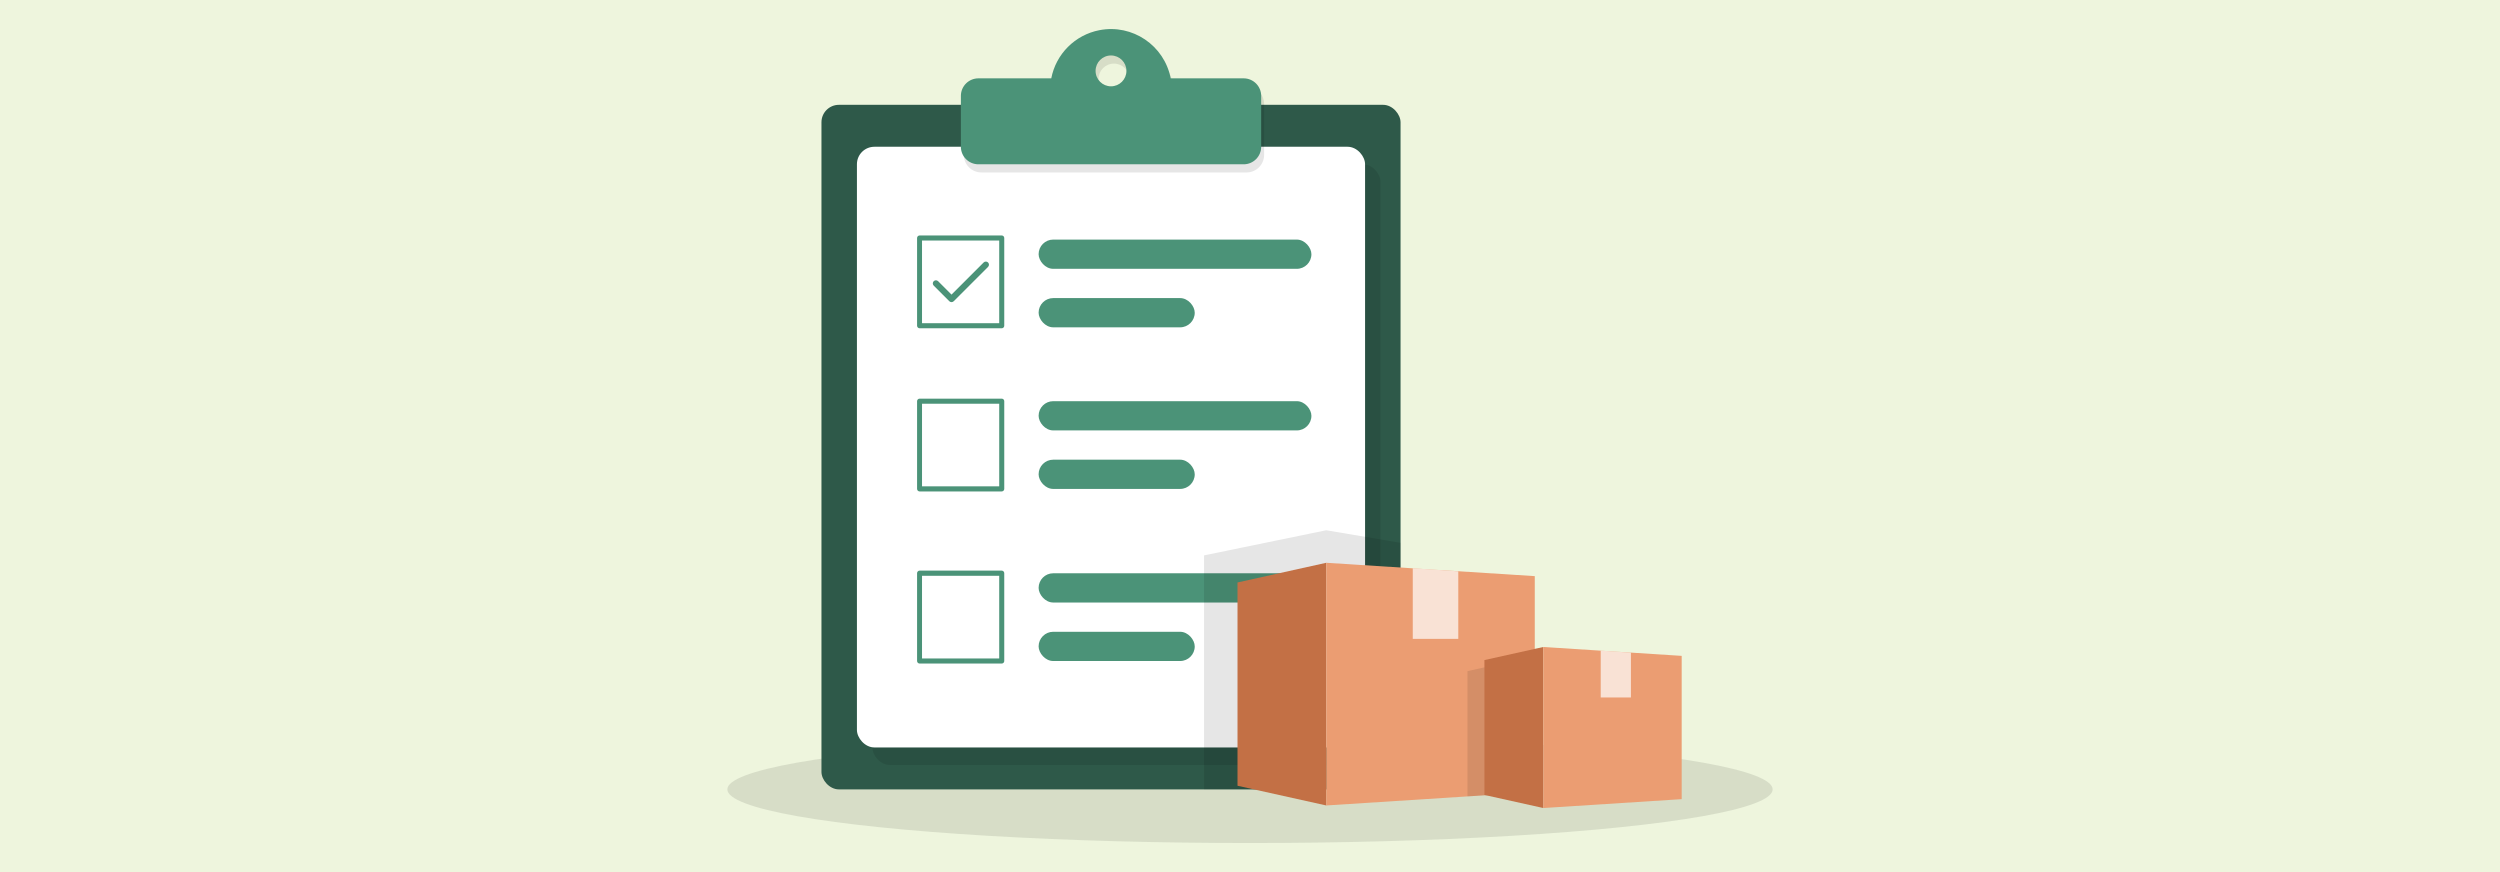 <?xml version="1.0" encoding="UTF-8"?><svg id="Layer_1" xmlns="http://www.w3.org/2000/svg" viewBox="0 0 860 300"><rect width="860" height="300" fill="#eef5dd"/><g><ellipse cx="430" cy="271.55" rx="179.794" ry="18.453" opacity=".1"/><rect x="282.582" y="36.059" width="199.207" height="235.49" rx="6" ry="6" fill="#2e5949"/><rect x="300.09" y="56.519" width="174.801" height="206.634" rx="6" ry="6" opacity=".1"/><rect x="294.784" y="50.488" width="174.801" height="206.634" rx="6" ry="6" fill="#fff"/><path d="m428.88,29.753h-25.148c-2.193-11.345-13.167-18.764-24.512-16.571-8.389,1.622-14.949,8.182-16.571,16.571h-25.06c-3.324,0-6.021,2.689-6.031,6.013v17.523c0,3.331,2.7,6.031,6.031,6.031h91.362c3.282-.067,5.908-2.748,5.907-6.031v-17.523c-.01-3.303-2.675-5.984-5.978-6.013Zm-45.681,2.741c-2.93,0-5.306-2.375-5.306-5.306s2.375-5.306,5.306-5.306,5.306,2.375,5.306,5.306-2.375,5.306-5.306,5.306Z" opacity=".1"/><path d="m427.866,26.951h-25.148c-2.193-11.345-13.167-18.764-24.512-16.571-8.389,1.622-14.949,8.182-16.571,16.571h-25.06c-3.324,0-6.021,2.689-6.031,6.013v17.523c0,3.331,2.7,6.031,6.031,6.031h91.362c3.282-.067,5.908-2.748,5.907-6.031v-17.523c-.01-3.303-2.675-5.984-5.978-6.013Zm-45.681,2.741c-2.93,0-5.306-2.375-5.306-5.306s2.375-5.306,5.306-5.306,5.306,2.375,5.306,5.306-2.375,5.306-5.306,5.306Z" fill="#4b9378"/><g><path d="m344.591,112.6h-28.243c-.298-.006-.538-.246-.544-.544v-30.184c.006-.298.246-.538.544-.544h28.243c.301,0,.544.244.544.544v30.184c0,.301-.244.544-.544.544Zm-27.746-1.1h27.214v-29.084h-27.214v29.084Z" fill="#4b9378"/><path d="m344.591,112.93h-28.244c-.483-.011-.864-.393-.875-.868v-30.19c.01-.483.392-.864.868-.874h28.25c.482,0,.874.392.874.874v30.184c0,.482-.392.875-.874.875Zm-28.244-31.273c-.115.002-.212.1-.214.221v30.177c.002.114.1.212.222.215h28.236c.118,0,.214-.097.214-.215v-30.184c0-.118-.096-.214-.214-.214h-28.244Zm28.041,30.172h-27.874v-29.744h27.874v29.744Zm-27.214-.66h26.554v-28.424h-26.554v28.424Z" fill="#4b9378"/></g><g><path d="m344.591,168.727h-28.243c-.298-.006-.538-.246-.544-.544v-30.172c0-.301.244-.544.544-.544h28.243c.294-.007.538.226.544.52 0.0.008 0.0.016,0,.024v30.172c0,.301-.244.544-.544.544Zm-27.746-1.089h27.214v-29.084h-27.214v29.084Z" fill="#4b9378"/><path d="m344.591,169.057h-28.244c-.483-.011-.864-.393-.875-.868v-30.179c0-.482.392-.874.875-.874h28.244c.227-.002.442.079.608.238.167.16.261.375.266.606v30.202c0,.482-.392.875-.874.875Zm.013-31.261h-28.256c-.118,0-.214.096-.214.214v30.172c.002.114.1.212.222.215h28.236c.118,0,.214-.097.214-.215v-30.172c-.001-.07-.023-.121-.062-.158-.038-.036-.087-.056-.139-.056Zm-.215,30.172h-27.874v-29.743h27.874v29.743Zm-27.214-.66h26.554v-28.423h-26.554v28.423Z" fill="#4b9378"/></g><g><path d="m344.591,227.934h-28.243c-.298-.006-.538-.246-.544-.544v-30.219c.006-.298.246-.538.544-.544h28.243c.301,0,.544.244.544.544v30.184c.02.3-.208.559-.508.579-.012.001-.024.001-.037.001Zm-27.746-1.089h27.214v-29.095h-27.214v29.095Z" fill="#4b9378"/><path d="m344.591,228.263h-28.244c-.483-.01-.864-.391-.875-.867v-30.227c.01-.483.392-.864.868-.874h28.25c.482,0,.874.392.874.874v30.185c.015.212-.062.436-.216.612-.154.175-.367.28-.6.295l-.058.002Zm0-.66v.33l.013-.33c.06-.004.111-.029.149-.072.038-.043.056-.099.052-.155l-.001-30.206c0-.118-.096-.214-.214-.214h-28.244c-.115.002-.212.1-.214.221v30.213c.002.114.1.212.221.214h28.237Zm-.203-.428h-27.874v-29.756h27.874v29.756Zm-27.214-.66h26.554v-28.436h-26.554v28.436Z" fill="#4b9378"/></g><rect x="357.284" y="82.416" width="93.841" height="10.058" rx="5.029" ry="5.029" fill="#4b9378"/><rect x="357.284" y="102.542" width="53.705" height="10.058" rx="5.029" ry="5.029" fill="#4b9378"/><rect x="357.284" y="138.005" width="93.841" height="10.058" rx="5.029" ry="5.029" fill="#4b9378"/><rect x="357.284" y="158.131" width="53.705" height="10.058" rx="5.029" ry="5.029" fill="#4b9378"/><rect x="357.284" y="197.206" width="93.841" height="10.058" rx="5.029" ry="5.029" fill="#4b9378"/><rect x="357.284" y="217.332" width="53.705" height="10.058" rx="5.029" ry="5.029" fill="#4b9378"/><g id="Icon_feather-check"><path d="m327.324,103.936h0c-.285,0-.558-.113-.759-.315l-5.368-5.368c-.419-.419-.419-1.099,0-1.518.42-.42,1.099-.42,1.519,0l4.608,4.608,11.049-11.049c.42-.42,1.099-.42,1.519,0,.419.419.419,1.099,0,1.518l-11.808,11.809c-.202.201-.475.315-.759.315Z" fill="#4b9378"/></g><polygon points="414.189 271.55 414.189 191.053 456.224 182.407 481.788 186.73 481.788 271.55 414.189 271.55" opacity=".1"/><g><g><polygon points="456.224 277.078 425.704 270.301 425.704 200.37 456.224 193.594 456.224 277.078" fill="#c37045"/><polygon points="527.965 198.192 527.965 272.479 511.082 273.56 504.809 273.963 456.224 277.08 456.224 193.595 485.991 195.503 489.642 195.738 490.313 195.782 527.965 198.192" fill="#eb9d72"/><polygon points="501.649 219.774 485.991 219.774 485.991 195.495 501.649 196.532 501.649 219.774" fill="#fff" opacity=".7"/></g><polygon points="527.965 226.012 527.965 272.479 511.082 273.56 504.809 273.963 504.809 230.872 510.643 229.576 526.983 225.948 527.965 226.012" opacity=".1"/><g><polygon points="530.894 222.565 530.894 277.962 511.082 273.56 510.643 273.464 510.643 227.062 527.965 223.215 530.894 222.565" fill="#c37045"/><polygon points="578.501 225.617 578.501 274.909 530.894 277.962 530.894 222.565 550.645 223.83 553.036 223.985 578.501 225.617" fill="#eb9d72"/><polygon points="561.037 239.937 550.646 239.937 550.646 223.827 561.037 224.515 561.037 239.937" fill="#fff" opacity=".7"/></g></g></g></svg>